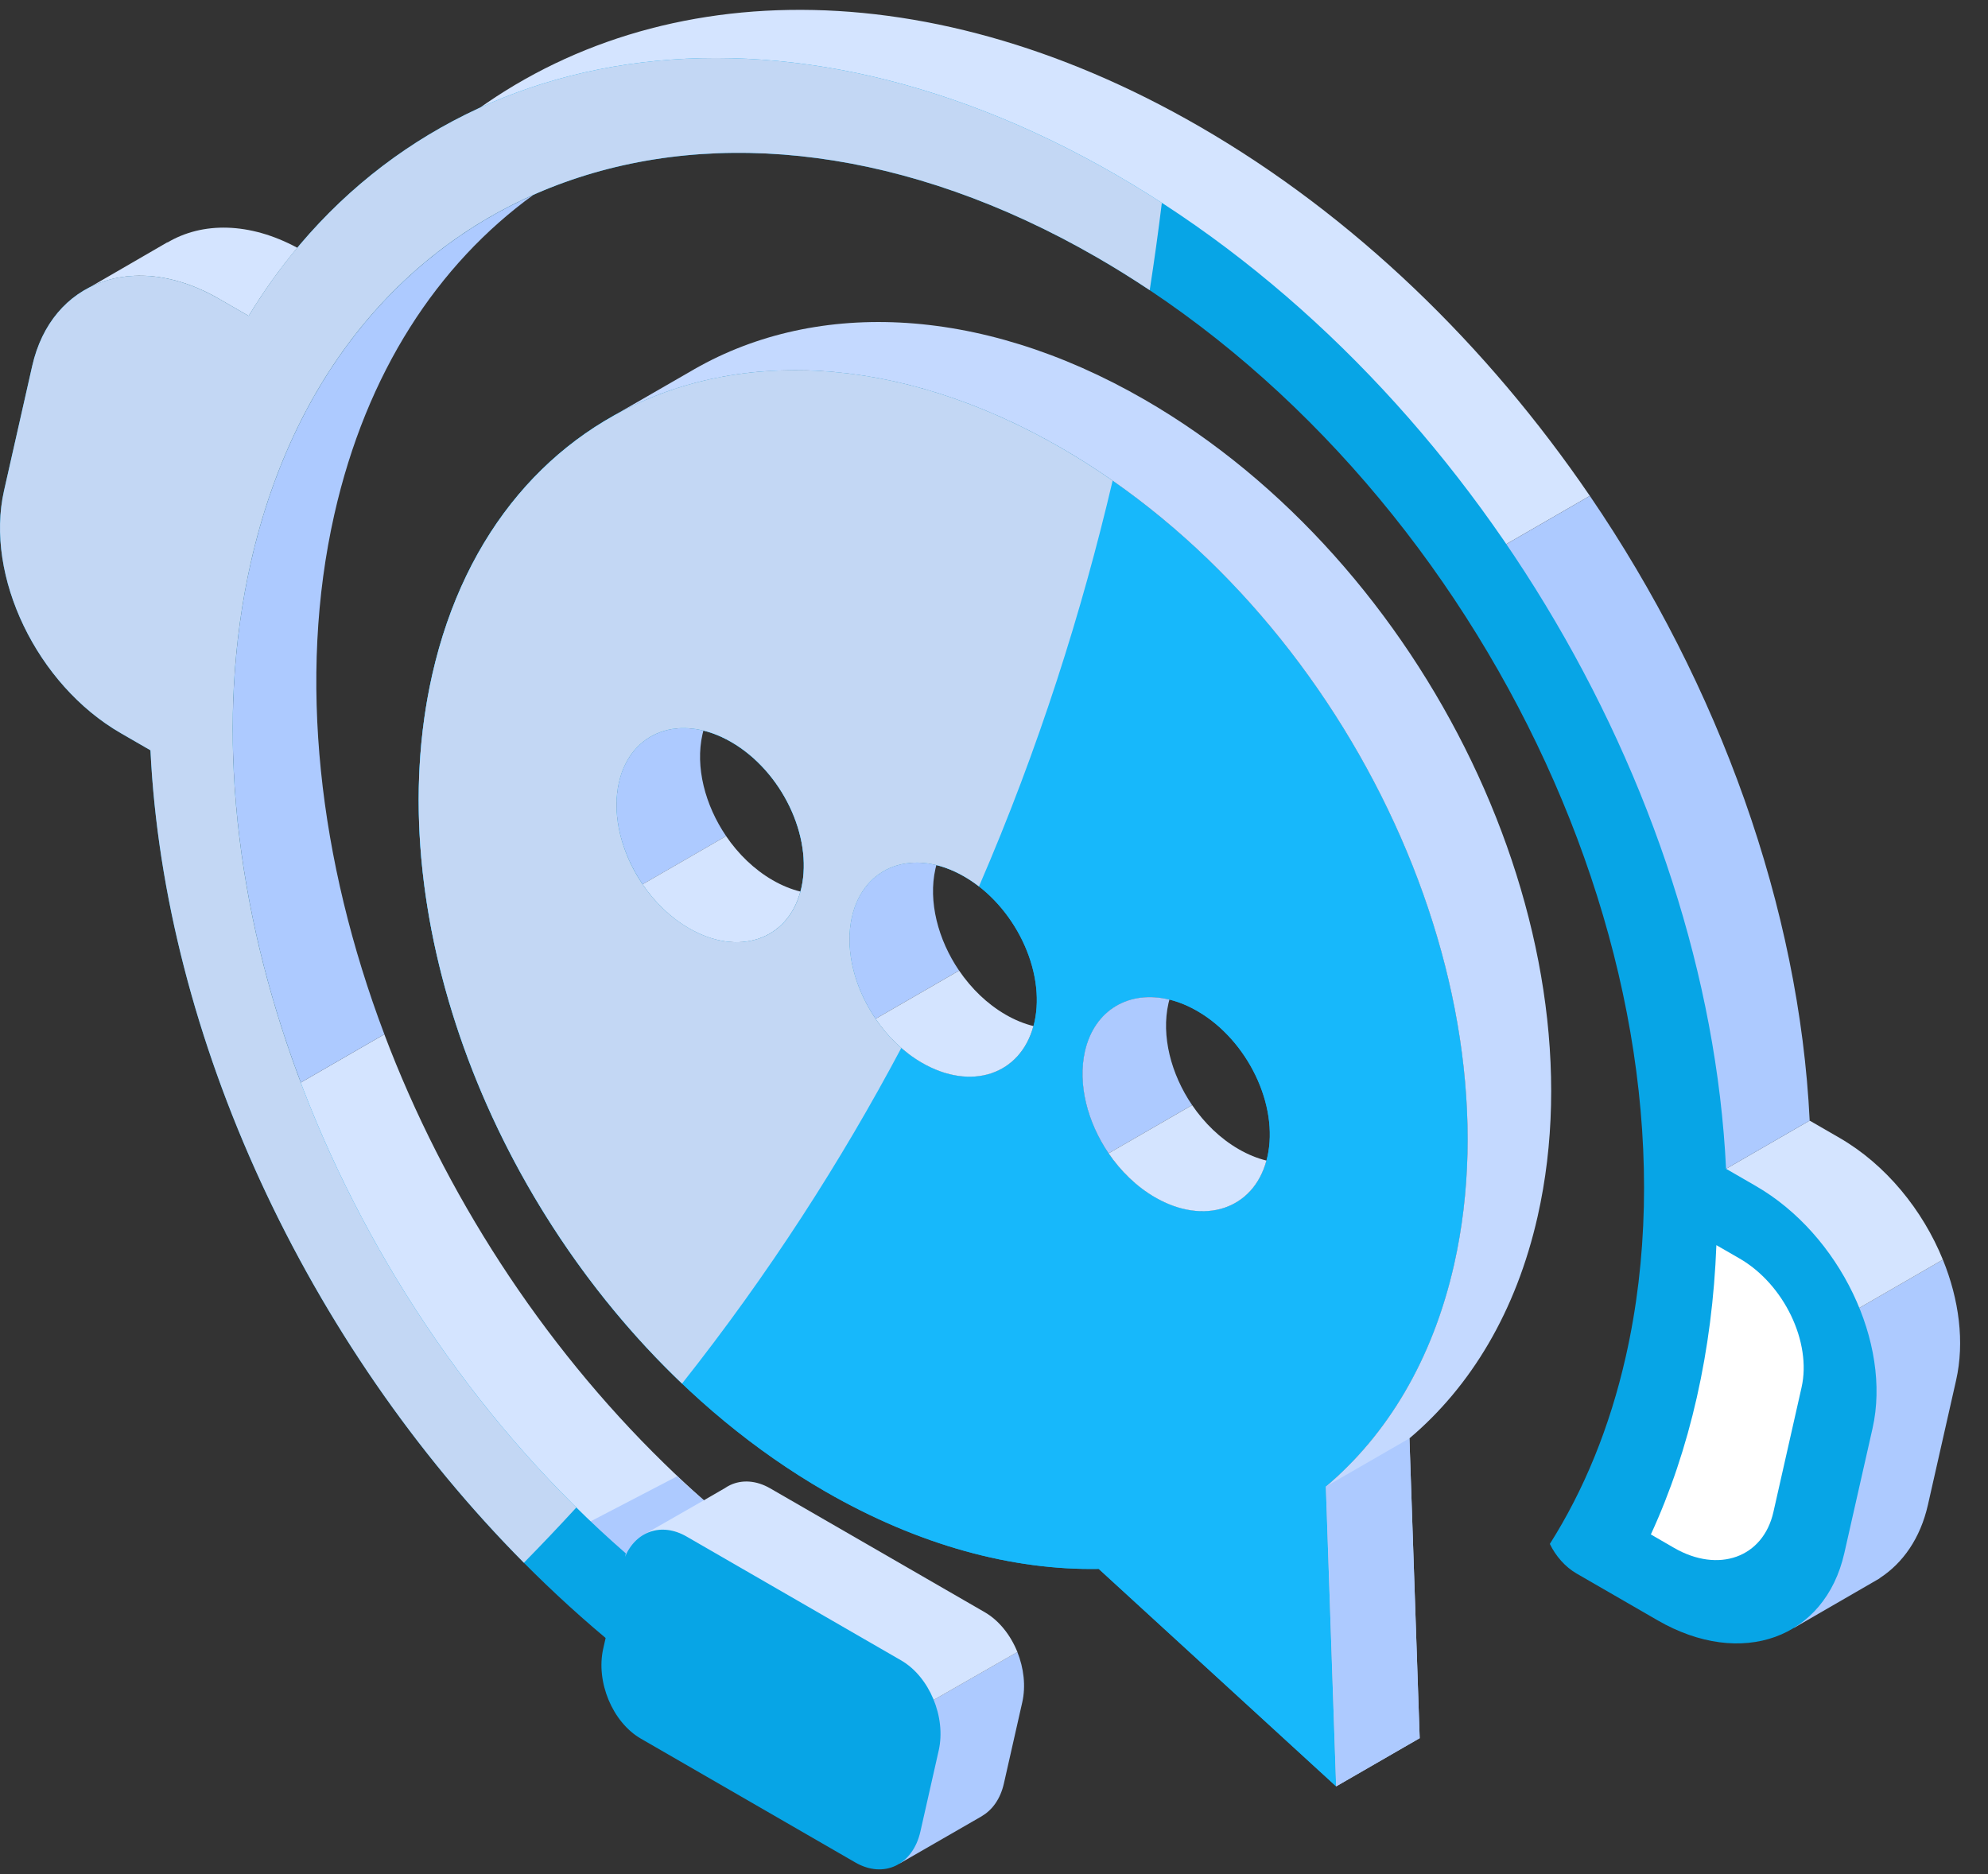 <svg width="70" height="66" viewBox="0 0 70 66" fill="none" xmlns="http://www.w3.org/2000/svg">
<rect x="0" y="0" width="70" height="66" fill="#333333" stroke="none"/>
<path d="M31.886 63.216L31.677 65.627L34.575 63.958L34.572 63.956C34.941 63.744 35.227 63.349 35.349 62.806L35.995 59.95C36.125 59.375 36.049 58.743 35.822 58.178L29.465 61.818L31.886 63.216Z" fill="#ADCAFF"/>
<path d="M68.411 44.361L59.012 49.788C58.58 50.82 58.08 51.784 57.516 52.675C57.721 53.1 58.051 53.484 58.464 53.723L60.264 54.762L61.312 55.366C62.005 55.767 62.696 56.008 63.359 56.114L63.169 57.328L65.877 55.763C65.887 55.758 65.896 55.751 65.905 55.746L66.184 55.585L66.177 55.583C67.002 55.05 67.618 54.175 67.885 52.995L68.877 48.608C69.18 47.267 68.983 45.765 68.411 44.361Z" fill="#ADCAFF"/>
<path d="M64.769 40.07L63.72 39.464C63.72 39.464 63.72 39.463 63.72 39.463L60.132 41.534L60.767 42.04C60.676 43.41 60.487 44.759 60.19 46.072C59.891 47.395 59.494 48.634 59.012 49.788L68.411 44.361C67.699 42.612 66.405 41.014 64.769 40.07Z" fill="#D4E4FF"/>
<path d="M35.824 58.179L29.467 61.818L25.511 59.534C24.512 58.958 23.919 57.536 24.186 56.359L24.269 55.987C23.951 55.722 23.639 55.45 23.329 55.173L23.115 56.38L19.046 53.589L11.264 43.465L9.637 38.674L13.533 36.425C15.644 42.011 19.055 47.308 23.379 51.529C23.837 51.977 24.306 52.412 24.784 52.835L25.522 52.408C25.583 52.367 25.646 52.329 25.713 52.298L25.715 52.297C26.126 52.106 26.626 52.13 27.12 52.415L34.672 56.775C35.182 57.07 35.586 57.587 35.824 58.179Z" fill="#D4E4FF"/>
<path d="M24.783 52.835L22.669 54.046L22.311 55.243L20.595 54.275L20.375 53.796L23.847 51.988C24.305 52.437 24.304 52.412 24.783 52.835Z" fill="#ADCAFF"/>
<path d="M42.229 4.451C32.333 -1.262 22.43 -0.815 15.875 4.577L20.592 5.723C25.628 3.008 32.151 2.935 38.858 5.977L38.115 6.036L44.883 12.155L51.513 20.042L55.98 17.463C52.372 12.174 47.672 7.594 42.229 4.451Z" fill="#D4E4FF"/>
<path d="M55.981 17.463L51.514 20.042L52.2 20.859L57.594 30.92L59.202 40.792L60.133 41.534L63.721 39.463C63.358 31.973 60.542 24.151 55.981 17.463Z" fill="#ADCAFF"/>
<path d="M65.934 50.305L64.942 54.692C64.261 57.704 61.318 58.766 58.368 57.063L57.321 56.458L55.521 55.419C55.108 55.181 54.778 54.797 54.572 54.372C55.767 52.484 56.68 50.276 57.247 47.769C60.334 34.113 51.997 16.784 38.627 9.065C25.256 1.345 11.915 6.158 8.828 19.815C6.192 31.477 11.991 45.959 22.037 54.706L22.008 54.824C22.389 53.926 23.292 53.602 24.176 54.112L31.728 58.472C32.726 59.048 33.319 60.47 33.053 61.647L32.408 64.502C32.142 65.68 31.117 66.167 30.119 65.591L22.567 61.23C21.569 60.654 20.975 59.233 21.241 58.056L21.325 57.684C12.04 49.909 5.845 37.722 5.298 26.422L4.249 25.817C1.3 24.114 -0.539 20.292 0.142 17.279L1.133 12.892C1.814 9.88 4.757 8.818 7.707 10.521L8.755 11.126C14.619 1.472 26.959 -0.969 39.286 6.148C51.613 13.265 60.129 27.747 60.777 41.161L61.826 41.767C64.776 43.47 66.615 47.292 65.934 50.305ZM51.199 44.535C50.44 47.896 48.84 50.531 46.685 52.351L47.046 62.91L38.687 55.252C35.665 55.305 32.362 54.433 29.056 52.523C19.12 46.787 12.925 33.91 15.219 23.762C17.512 13.614 27.427 10.037 37.362 15.774C47.298 21.51 53.493 34.387 51.199 44.535ZM28.218 31.267C28.627 29.454 27.521 27.154 25.746 26.13C23.972 25.105 22.201 25.744 21.792 27.557C21.382 29.369 22.488 31.669 24.263 32.693C26.037 33.718 27.808 33.079 28.218 31.267ZM36.422 36.004C36.832 34.191 35.725 31.891 33.951 30.867C32.176 29.842 30.406 30.481 29.996 32.294C29.586 34.106 30.693 36.406 32.467 37.43C34.242 38.455 36.012 37.816 36.422 36.004ZM44.626 40.74C45.036 38.928 43.93 36.628 42.155 35.604C40.381 34.579 38.61 35.218 38.201 37.03C37.791 38.843 38.897 41.142 40.672 42.167C42.446 43.191 44.217 42.553 44.626 40.74Z" fill="#07A5E6"/>
<path d="M58.129 54.038C58.817 52.544 59.359 50.929 59.747 49.212C60.138 47.484 60.366 45.689 60.436 43.85L61.25 44.319C62.817 45.224 63.797 47.262 63.435 48.862L62.444 53.249C62.082 54.849 60.513 55.415 58.946 54.511L58.129 54.038ZM4.827 23.265C3.26 22.36 2.28 20.323 2.641 18.722L3.633 14.335C3.995 12.735 5.564 12.169 7.131 13.074L7.949 13.546C7.269 15.02 6.723 16.631 6.33 18.372C5.939 20.102 5.72 21.902 5.662 23.747L4.827 23.265Z" fill="white"/>
<path d="M11.772 18.117C12.902 13.12 15.406 9.31 18.781 6.863C13.929 9.015 10.267 13.455 8.83 19.814C7.528 25.573 8.284 32.019 10.592 38.123L13.534 36.424C11.227 30.321 10.471 23.876 11.772 18.117Z" fill="#ADCAFF"/>
<path d="M7.708 10.521L8.756 11.126C9.277 10.268 9.85 9.468 10.469 8.726C8.786 7.818 7.124 7.809 5.895 8.541L5.896 8.531L3.182 10.104L3.183 10.105C4.431 9.483 6.068 9.574 7.708 10.521Z" fill="#D4E4FF"/>
<path d="M37.363 15.773C27.427 10.037 17.513 13.613 15.22 23.762C12.926 33.91 19.121 46.787 29.056 52.523C32.363 54.432 35.666 55.305 38.688 55.252L47.047 62.91L46.686 52.351C48.841 50.531 50.441 47.896 51.2 44.535C53.494 34.387 47.299 21.51 37.363 15.773ZM24.264 32.693C22.489 31.669 21.383 29.369 21.792 27.557C22.202 25.744 23.973 25.105 25.747 26.13C27.521 27.154 28.628 29.454 28.218 31.267C27.809 33.079 26.038 33.718 24.264 32.693ZM32.468 37.43C30.694 36.406 29.587 34.106 29.997 32.294C30.407 30.481 32.177 29.842 33.952 30.867C35.726 31.891 36.832 34.191 36.423 36.004C36.013 37.816 34.243 38.455 32.468 37.43ZM40.673 42.167C38.898 41.142 37.792 38.843 38.201 37.03C38.611 35.218 40.382 34.579 42.156 35.603C43.931 36.628 45.037 38.928 44.627 40.74C44.218 42.553 42.447 43.191 40.673 42.167Z" fill="#17B8FB"/>
<path d="M40.305 14.076C34.423 10.68 28.55 10.549 24.259 13.112L24.261 13.11L21.555 14.67L21.556 14.67C25.824 12.252 31.59 12.44 37.363 15.773C47.299 21.51 53.494 34.387 51.2 44.535C50.44 47.896 48.841 50.531 46.685 52.351L47.047 62.91V62.91L49.989 61.213L49.628 50.654C51.783 48.834 53.383 46.199 54.142 42.838C56.436 32.69 50.241 19.813 40.305 14.076Z" fill="#C4D9FF"/>
<path d="M46.685 52.351L49.628 50.654L49.989 61.213L47.047 62.911L46.685 52.351Z" fill="#ADCAFF"/>
<path d="M32.938 30.596C32.948 30.552 32.959 30.509 32.971 30.465C31.565 30.12 30.329 30.817 29.995 32.294C29.735 33.443 30.086 34.788 30.83 35.88L33.771 34.182C33.028 33.09 32.678 31.745 32.938 30.596Z" fill="#ADCAFF"/>
<path d="M33.772 34.182L30.83 35.88C31.259 36.51 31.818 37.056 32.467 37.43C34.198 38.429 35.924 37.846 36.388 36.134C36.068 36.056 35.739 35.923 35.41 35.733C34.76 35.358 34.201 34.812 33.772 34.182Z" fill="#D4E4FF"/>
<path d="M24.735 25.86C24.745 25.815 24.756 25.772 24.768 25.729C23.362 25.383 22.126 26.081 21.792 27.557C21.532 28.706 21.883 30.051 22.627 31.143L25.568 29.445C24.825 28.353 24.475 27.009 24.735 25.86Z" fill="#ADCAFF"/>
<path d="M25.567 29.445L22.625 31.143C23.054 31.773 23.613 32.319 24.262 32.693C25.993 33.693 27.719 33.109 28.183 31.398C27.863 31.319 27.534 31.186 27.204 30.996C26.555 30.621 25.995 30.075 25.567 29.445Z" fill="#D4E4FF"/>
<path d="M41.143 35.333C41.153 35.289 41.164 35.245 41.176 35.202C39.77 34.857 38.534 35.554 38.2 37.03C37.941 38.18 38.291 39.525 39.035 40.617L41.976 38.919C41.233 37.827 40.883 36.482 41.143 35.333Z" fill="#ADCAFF"/>
<path d="M41.977 38.919L39.035 40.617C39.464 41.246 40.023 41.792 40.672 42.167C42.403 43.166 44.13 42.583 44.593 40.871C44.273 40.793 43.944 40.66 43.615 40.47C42.965 40.095 42.406 39.549 41.977 38.919Z" fill="#D4E4FF"/>
<path d="M40.91 7.142C40.787 8.148 40.645 9.175 40.483 10.219C39.876 9.814 39.257 9.428 38.627 9.065C25.256 1.345 11.915 6.158 8.828 19.815C6.349 30.785 11.332 44.249 20.294 53.089C19.695 53.742 19.079 54.391 18.447 55.035C10.776 47.304 5.786 36.51 5.298 26.423L4.249 25.817C1.3 24.115 -0.539 20.292 0.142 17.279L1.133 12.892C1.814 9.88 4.757 8.818 7.707 10.521L8.755 11.126C14.619 1.472 26.959 -0.969 39.286 6.148C39.835 6.465 40.376 6.797 40.91 7.142ZM37.362 15.773C37.982 16.131 38.587 16.517 39.177 16.928C38.098 21.528 36.58 26.348 34.471 31.218C34.305 31.089 34.132 30.971 33.951 30.867C32.176 29.842 30.406 30.481 29.996 32.294C29.646 33.841 30.403 35.744 31.736 36.905C29.622 40.887 27.076 44.858 24.016 48.725C17.141 42.173 13.344 32.056 15.219 23.762C17.513 13.613 27.427 10.037 37.362 15.773ZM25.746 26.13C23.972 25.105 22.201 25.744 21.792 27.557C21.382 29.369 22.488 31.669 24.263 32.693C26.037 33.718 27.808 33.079 28.218 31.267C28.627 29.454 27.521 27.154 25.746 26.13Z" fill="#C3D7F4"/>
</svg>
